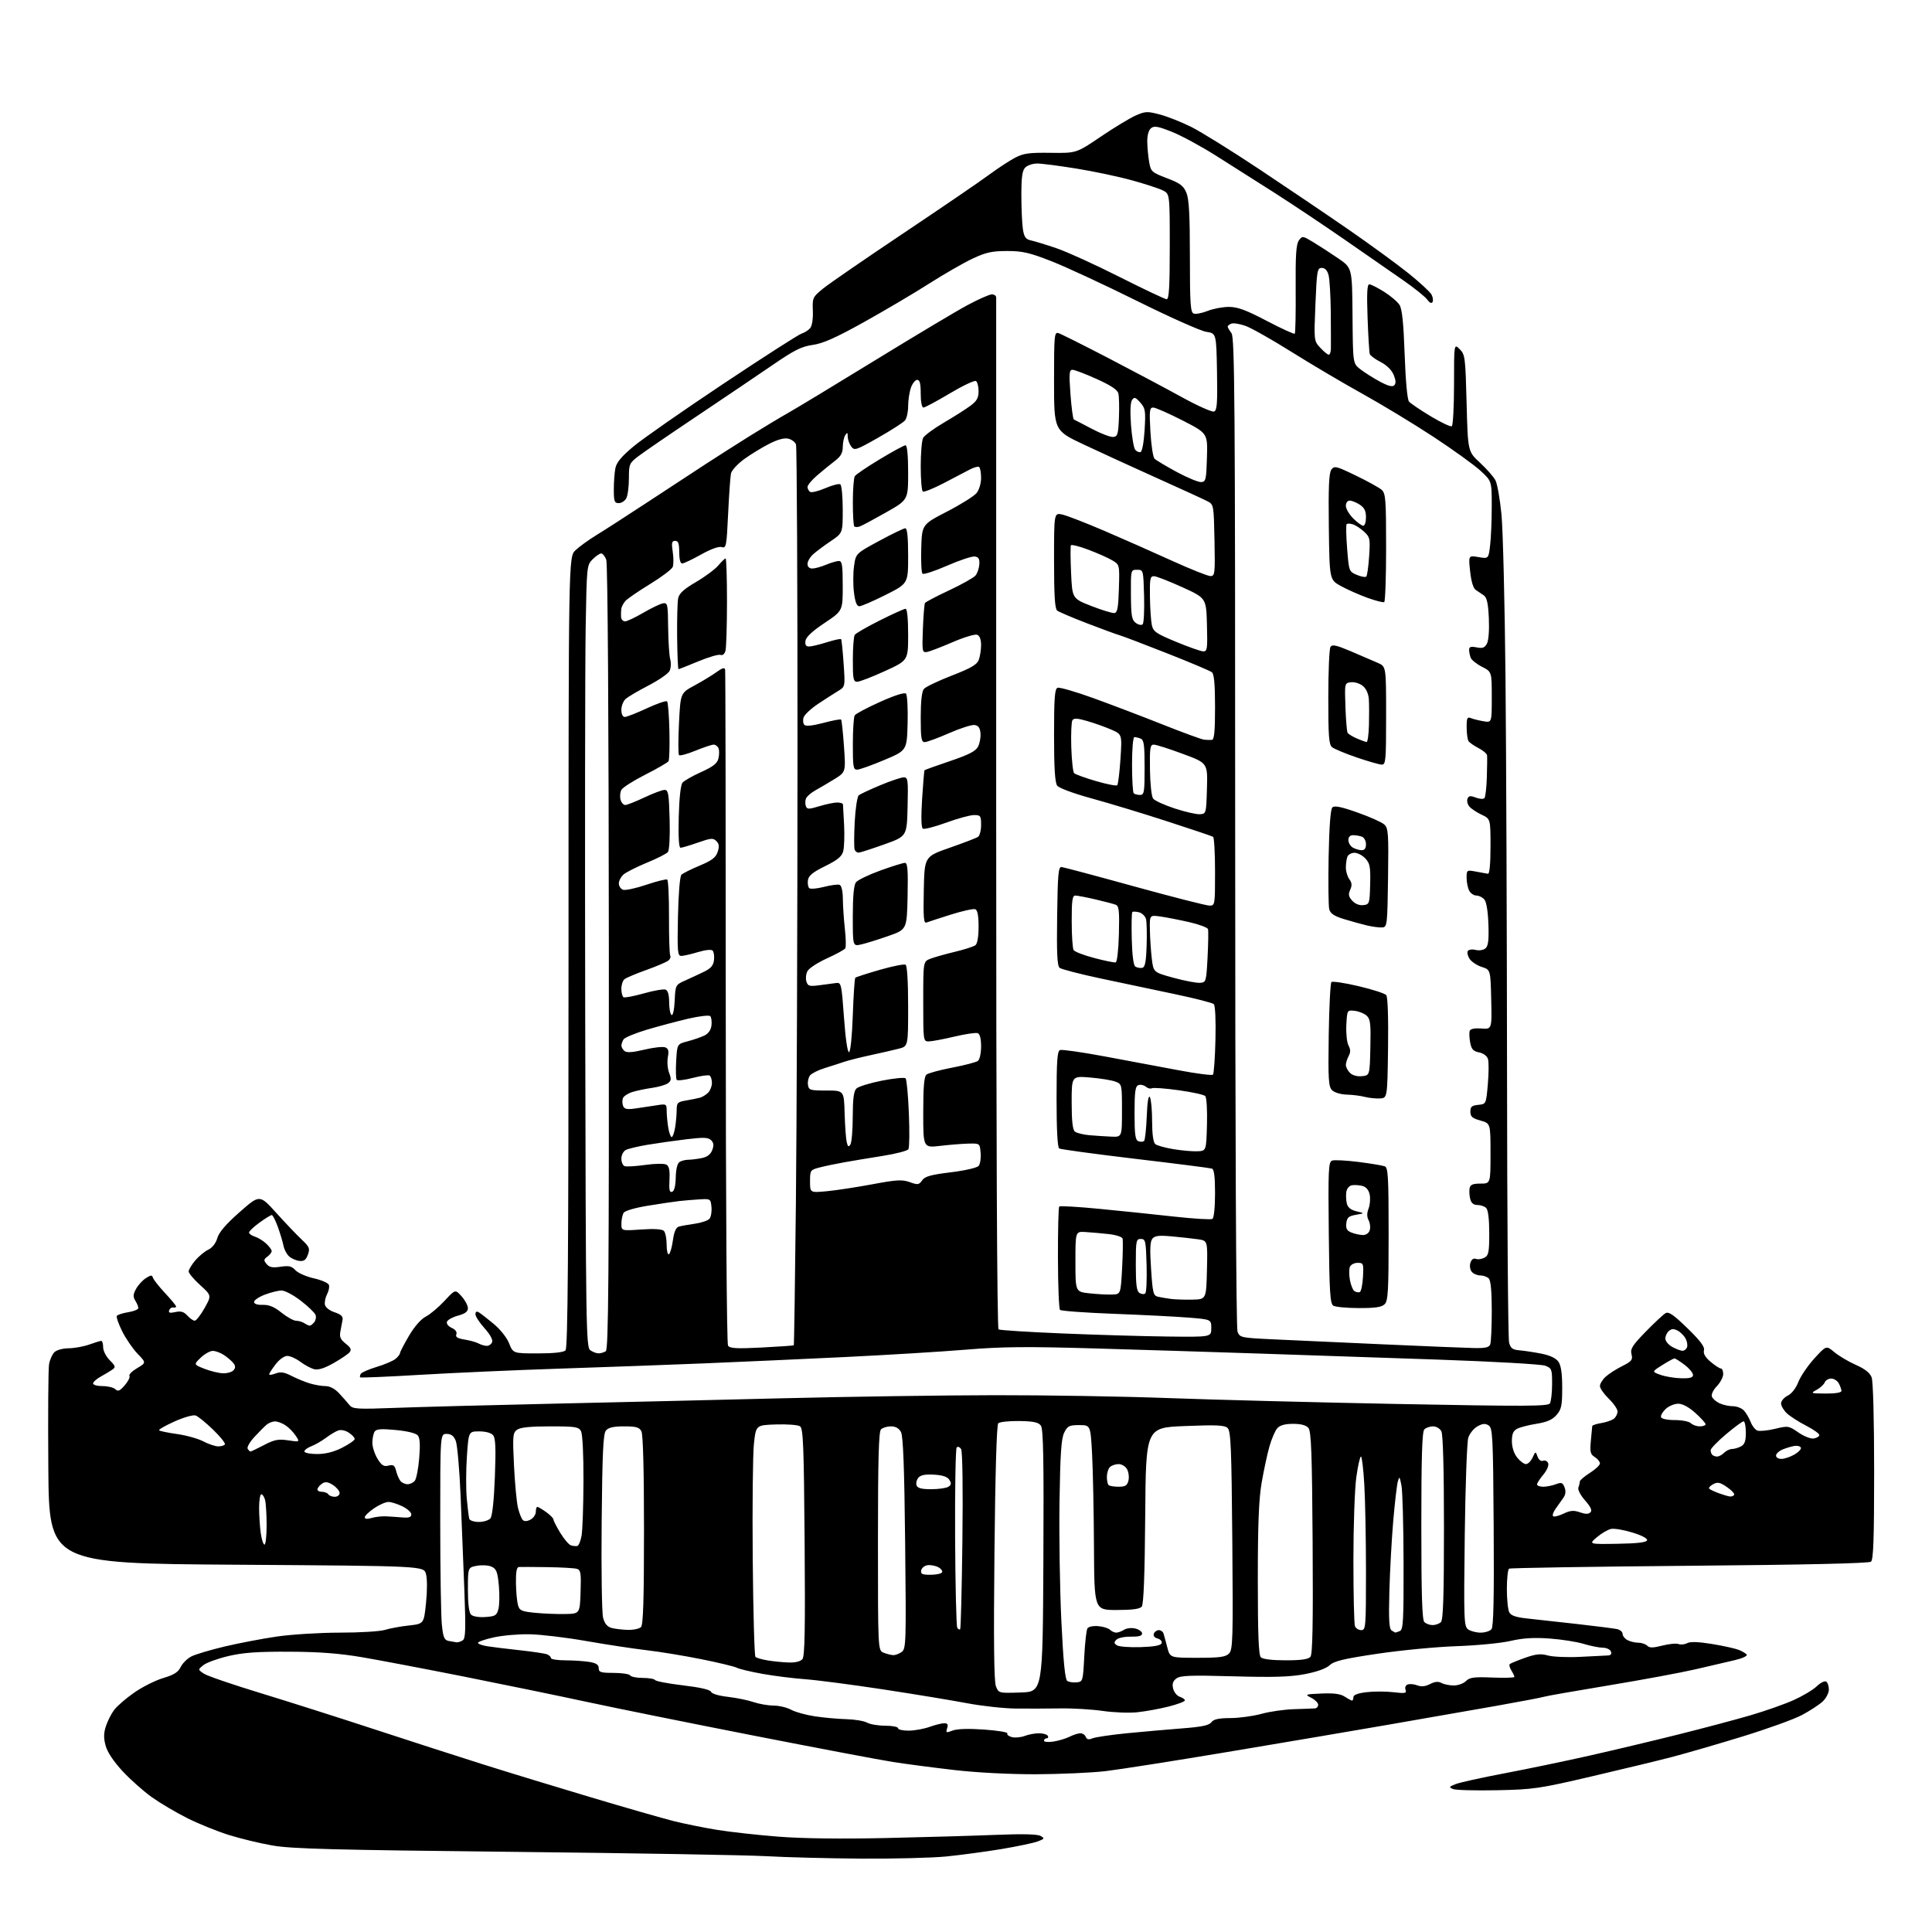<?xml version="1.0" encoding="UTF-8" standalone="no"?>
<svg 
  version="1.1" 
  xmlns="http://www.w3.org/2000/svg" 
  xmlns:xlink="http://www.w3.org/1999/xlink" 
  xmlns:svg="http://www.w3.org/2000/svg"
  xmlns:rdf="http://www.w3.org/1999/02/22-rdf-syntax-ns#"
  xmlns:cc="http://creativecommons.org/ns#"
  xmlns:dc="http://purl.org/dc/elements/1.1/"
  viewBox="0 0 768 768"
  width="768"
  height="768"
>
<style>svg {background-color: white; }</style>"
<path stroke="none" fill="black" fill-rule="evenodd" d="M342.14,738.83C329.14,738.73 312.20,738.30 304.50,737.86C296.80,737.42 251.58,736.65 204.00,736.14C132.27,735.37 115.93,734.94 108.33,733.62C103.28,732.74 95.41,730.83 90.83,729.39C86.25,727.94 78.90,724.96 74.50,722.77C70.10,720.57 63.77,716.83 60.43,714.46C57.09,712.09 51.82,707.41 48.71,704.06C45.11,700.16 42.67,696.49 41.98,693.91C41.16,690.90 41.20,688.94 42.10,686.18C42.77,684.16 44.22,681.27 45.33,679.78C46.43,678.28 50.00,675.18 53.26,672.90C56.52,670.61 61.74,667.99 64.85,667.06C69.12,665.80 70.82,664.73 71.81,662.69C72.52,661.21 74.43,659.31 76.03,658.48C77.64,657.65 83.58,655.87 89.23,654.53C94.88,653.19 104.28,651.39 110.13,650.54C115.97,649.70 127.23,649.00 135.13,649.00C143.04,649.00 151.09,648.51 153.01,647.91C154.93,647.31 159.20,646.52 162.50,646.16C168.50,645.50 168.50,645.50 169.36,637.13C169.86,632.28 169.85,627.45 169.32,625.63C168.43,622.50 168.43,622.50 93.96,622.00C19.50,621.50 19.50,621.50 19.21,583.50C19.05,562.60 19.18,544.05 19.50,542.28C19.82,540.51 20.77,538.37 21.61,537.53C22.48,536.66 24.95,535.98 27.32,535.96C29.62,535.93 33.30,535.26 35.50,534.47C37.70,533.68 39.84,533.02 40.25,533.02C40.66,533.01 41.00,534.15 41.00,535.55C41.00,536.96 42.17,539.26 43.63,540.72C45.92,543.01 46.05,543.48 44.70,544.42C43.85,545.01 41.77,546.27 40.07,547.20C38.38,548.14 37.00,549.38 37.00,549.95C37.00,550.53 38.71,551.00 40.80,551.00C42.89,551.00 45.17,551.56 45.87,552.25C46.89,553.25 47.62,552.94 49.58,550.68C50.93,549.13 51.77,547.44 51.46,546.93C51.14,546.42 52.51,545.04 54.51,543.86C58.14,541.72 58.14,541.72 54.67,538.11C52.77,536.13 50.02,532.12 48.57,529.21C47.12,526.30 46.16,523.55 46.44,523.09C46.72,522.64 48.77,521.97 50.98,521.62C53.19,521.27 55.00,520.53 55.00,519.97C55.00,519.42 54.46,518.11 53.80,517.05C52.84,515.52 52.89,514.57 54.04,512.43C54.83,510.94 56.58,509.01 57.91,508.14C59.99,506.78 60.42,506.76 60.83,507.98C61.09,508.76 63.26,511.50 65.65,514.06C68.04,516.62 70.00,519.00 70.00,519.35C70.00,519.71 69.49,519.89 68.87,519.75C68.26,519.61 67.53,520.11 67.26,520.86C66.88,521.88 67.47,522.06 69.69,521.57C71.91,521.08 73.07,521.42 74.47,522.96C75.48,524.08 76.80,525.00 77.40,525.00C78.01,525.00 79.76,522.75 81.31,520.00C84.12,514.99 84.12,514.99 79.56,510.84C77.05,508.56 75.00,506.12 75.00,505.42C75.00,504.72 76.16,502.78 77.57,501.10C78.99,499.42 81.33,497.47 82.79,496.77C84.41,495.99 85.80,494.21 86.39,492.15C87.05,489.85 89.82,486.62 95.28,481.81C103.22,474.82 103.22,474.82 109.84,482.16C113.49,486.20 118.03,490.96 119.93,492.75C123.01,495.64 123.28,496.30 122.39,498.75C121.63,500.85 120.83,501.44 119.00,501.23C117.68,501.08 115.84,500.26 114.91,499.42C113.97,498.57 112.97,496.67 112.69,495.19C112.40,493.71 111.40,490.36 110.46,487.75C109.53,485.14 108.43,483.00 108.03,483.00C107.63,483.00 105.43,484.35 103.15,486.01C100.87,487.66 99.00,489.43 99.00,489.94C99.00,490.45 100.01,491.17 101.25,491.55C102.49,491.92 104.51,493.16 105.75,494.29C106.99,495.42 108.00,496.78 108.00,497.31C108.00,497.85 107.23,498.84 106.29,499.53C104.80,500.62 104.76,501.01 105.98,502.48C107.07,503.78 108.32,504.03 111.51,503.55C114.85,503.05 115.97,503.31 117.43,504.92C118.42,506.01 121.70,507.46 124.71,508.14C127.73,508.81 130.44,509.99 130.73,510.75C131.03,511.51 130.71,513.17 130.03,514.44C129.36,515.70 128.97,517.58 129.16,518.62C129.38,519.72 130.97,520.98 133.01,521.65C135.56,522.50 136.41,523.31 136.18,524.65C136.00,525.67 135.61,527.74 135.31,529.27C134.89,531.44 135.34,532.48 137.42,534.12C139.47,535.73 139.82,536.51 138.96,537.55C138.34,538.29 135.45,540.25 132.54,541.89C128.93,543.93 126.49,544.69 124.87,544.27C123.57,543.94 121.11,542.62 119.41,541.34C117.70,540.05 115.36,539.00 114.21,539.00C112.99,539.00 111.02,540.42 109.55,542.34C108.15,544.18 107.00,545.97 107.00,546.32C107.00,546.67 108.15,546.51 109.56,545.98C111.52,545.23 112.98,545.45 115.81,546.90C117.84,547.95 121.11,549.30 123.07,549.90C125.04,550.51 127.88,551.00 129.40,551.00C131.15,551.00 133.12,552.05 134.83,553.89C136.30,555.48 138.14,557.57 138.92,558.53C140.22,560.13 141.88,560.23 157.42,559.64C166.82,559.29 194.52,558.55 219.00,558.01C243.48,557.47 284.88,556.49 311.00,555.84C337.12,555.19 375.15,554.64 395.50,554.61C415.85,554.58 446.90,555.10 464.50,555.76C482.10,556.42 523.21,557.48 555.86,558.11C606.05,559.07 615.36,559.04 616.10,557.88C616.58,557.12 616.98,553.68 616.98,550.23C617.00,544.30 616.85,543.89 614.25,542.89C612.73,542.31 593.59,541.22 571.50,540.46C549.50,539.70 517.33,538.61 500.00,538.04C482.68,537.46 453.43,536.55 435.00,536.02C407.83,535.23 398.19,535.33 384.00,536.51C374.38,537.31 352.77,538.62 336.00,539.44C319.23,540.25 294.02,541.38 280.00,541.96C265.98,542.53 240.10,543.48 222.50,544.05C204.90,544.63 179.94,545.74 167.04,546.51C154.13,547.28 143.40,547.73 143.19,547.52C142.97,547.31 143.09,546.67 143.43,546.11C143.78,545.54 146.64,544.30 149.78,543.35C152.93,542.40 156.29,540.96 157.25,540.16C158.21,539.35 159.00,538.33 159.00,537.90C159.00,537.46 160.60,534.38 162.55,531.05C164.72,527.34 167.32,524.37 169.26,523.37C170.99,522.47 174.34,519.66 176.70,517.12C180.98,512.50 180.98,512.50 183.49,515.31C184.87,516.85 186.00,518.97 186.00,520.02C186.00,521.39 184.90,522.22 182.10,522.97C179.96,523.55 177.97,524.64 177.68,525.39C177.38,526.18 178.16,527.21 179.56,527.85C181.06,528.53 181.75,529.49 181.40,530.41C180.98,531.49 181.84,532.04 184.67,532.49C186.77,532.83 189.28,533.53 190.24,534.05C191.19,534.57 192.67,535.00 193.52,535.00C194.37,535.00 195.32,534.32 195.64,533.49C195.99,532.59 194.77,530.38 192.61,527.99C190.62,525.79 189.00,523.29 189.00,522.44C189.00,521.47 189.47,521.16 190.25,521.61C190.94,522.01 193.59,524.06 196.14,526.17C198.83,528.39 201.46,531.69 202.38,534.00C203.98,538.00 203.98,538.00 213.79,538.00C220.09,538.00 224.03,537.57 224.80,536.80C225.72,535.88 226.00,499.35 226.00,378.49C226.00,221.37 226.00,221.37 228.75,218.75C230.26,217.31 233.97,214.62 237.00,212.77C240.03,210.92 249.25,204.98 257.50,199.56C265.75,194.14 276.10,187.36 280.50,184.49C284.90,181.63 292.77,176.61 298.00,173.34C303.23,170.08 310.20,165.88 313.50,164.02C316.80,162.16 332.32,152.76 348.00,143.14C363.68,133.52 380.10,123.70 384.50,121.34C388.90,118.97 393.29,117.03 394.25,117.02C395.21,117.01 396.00,117.56 396.00,118.25C396.01,118.94 396.01,211.38 396.00,323.69C395.99,451.21 396.35,528.10 396.94,528.46C397.46,528.78 408.82,529.51 422.19,530.06C435.56,530.62 454.38,531.18 464.00,531.29C481.50,531.50 481.50,531.50 481.50,528.00C481.50,524.50 481.50,524.50 472.50,523.77C467.55,523.37 454.20,522.69 442.82,522.26C431.45,521.83 421.80,521.13 421.37,520.70C420.94,520.28 420.57,510.98 420.55,500.05C420.52,489.12 420.75,479.92 421.06,479.61C421.37,479.30 428.57,479.71 437.06,480.54C445.55,481.36 458.89,482.74 466.70,483.61C474.51,484.47 481.37,484.89 481.95,484.53C482.56,484.15 483.00,479.95 483.00,474.41C483.00,467.72 482.63,464.82 481.75,464.53C481.06,464.30 467.36,462.55 451.30,460.65C435.24,458.74 421.62,456.89 421.05,456.53C420.38,456.11 420.00,449.06 420.00,436.91C420.00,421.77 420.28,417.83 421.37,417.41C422.12,417.12 430.11,418.26 439.12,419.94C448.13,421.62 461.35,424.10 468.50,425.44C475.65,426.79 481.80,427.58 482.17,427.19C482.54,426.81 482.99,420.56 483.16,413.29C483.35,405.41 483.08,399.71 482.49,399.15C481.95,398.64 474.98,396.85 467.00,395.18C459.02,393.51 445.75,390.71 437.50,388.95C429.25,387.19 421.93,385.29 421.23,384.74C420.26,383.96 420.02,379.04 420.23,364.11C420.46,347.38 420.72,344.52 422.00,344.66C422.82,344.74 435.88,348.22 451.00,352.40C466.12,356.57 479.51,359.98 480.75,359.99C482.97,360.00 483.00,359.83 483.00,346.56C483.00,339.17 482.65,332.90 482.22,332.64C481.80,332.37 473.58,329.61 463.97,326.49C454.36,323.37 440.88,319.28 434.00,317.40C426.72,315.41 420.98,313.28 420.25,312.30C419.36,311.10 419.00,305.39 419.00,292.28C419.00,277.54 419.27,273.83 420.39,273.40C421.16,273.11 427.57,274.96 434.64,277.52C441.71,280.08 454.11,284.80 462.18,288.01C470.26,291.22 477.68,293.94 478.68,294.04C479.68,294.14 481.06,294.18 481.75,294.12C482.68,294.03 483.00,290.70 483.00,281.12C483.00,272.03 482.63,267.95 481.75,267.23C481.06,266.68 473.07,263.30 464.00,259.73C454.93,256.15 446.38,252.90 445.00,252.50C443.62,252.10 437.77,249.95 432.00,247.73C426.23,245.51 420.94,243.25 420.25,242.72C419.33,242.01 419.00,236.78 419.00,222.80C419.00,203.84 419.00,203.84 422.25,204.53C424.04,204.91 431.57,207.84 439.00,211.02C446.43,214.21 458.53,219.56 465.89,222.91C473.25,226.26 480.13,229.00 481.17,229.00C482.94,229.00 483.04,228.15 482.78,214.79C482.50,200.77 482.47,200.56 480.00,199.26C478.62,198.54 469.62,194.41 460.00,190.09C450.38,185.76 437.21,179.73 430.75,176.68C419.00,171.14 419.00,171.14 419.00,151.50C419.00,133.01 419.11,131.90 420.81,132.44C421.81,132.76 430.69,137.21 440.56,142.33C450.43,147.46 463.60,154.46 469.84,157.90C476.08,161.33 481.83,163.90 482.62,163.59C483.79,163.14 484.00,160.31 483.78,147.77C483.50,132.50 483.50,132.50 479.50,131.90C477.30,131.58 464.93,126.05 452.00,119.64C439.07,113.22 423.79,106.12 418.04,103.87C409.22,100.42 406.45,99.78 400.33,99.78C394.36,99.78 391.94,100.31 386.69,102.77C383.17,104.41 375.36,108.90 369.32,112.75C363.29,116.60 351.63,123.48 343.42,128.05C332.22,134.28 327.15,136.54 323.07,137.11C318.60,137.74 315.75,139.17 307.07,145.13C301.26,149.11 287.72,158.25 276.99,165.44C266.26,172.62 255.80,179.79 253.74,181.37C250.16,184.11 250.00,184.49 250.00,190.18C250.00,193.46 249.53,197.00 248.96,198.07C248.40,199.13 247.05,200.00 245.96,200.00C244.26,200.00 244.00,199.30 244.00,194.62C244.00,191.67 244.28,187.83 244.63,186.09C245.09,183.80 247.09,181.41 251.88,177.42C255.52,174.39 271.55,163.21 287.50,152.59C303.45,141.96 317.47,132.97 318.66,132.60C319.85,132.23 321.39,131.24 322.08,130.41C322.82,129.52 323.25,126.68 323.12,123.55C322.91,118.37 323.04,118.10 327.20,114.70C329.57,112.77 343.88,102.92 359.00,92.80C374.12,82.68 389.43,72.24 393.00,69.59C396.57,66.95 401.30,63.85 403.50,62.70C406.86,60.94 409.12,60.63 417.69,60.75C427.88,60.89 427.88,60.89 437.53,54.35C442.84,50.75 449.08,46.97 451.40,45.94C455.27,44.23 456.06,44.20 461.06,45.51C464.05,46.30 469.65,48.52 473.50,50.43C477.35,52.35 489.50,59.90 500.50,67.21C511.50,74.53 527.48,85.32 536.00,91.21C544.52,97.10 555.21,104.89 559.75,108.53C564.29,112.17 568.48,116.02 569.05,117.09C569.62,118.17 569.80,119.52 569.44,120.09C569.04,120.74 568.24,120.36 567.37,119.12C566.60,118.01 562.26,114.52 557.73,111.37C553.20,108.22 542.75,100.96 534.50,95.25C526.25,89.54 513.74,81.18 506.69,76.68C499.65,72.18 489.07,65.47 483.19,61.77C477.31,58.07 469.48,53.84 465.78,52.38C460.25,50.18 458.79,49.93 457.53,50.98C456.59,51.76 456.02,53.83 456.06,56.37C456.09,58.64 456.43,62.28 456.82,64.45C457.48,68.21 457.83,68.53 463.86,70.83C469.12,72.84 470.45,73.83 471.60,76.60C472.66,79.11 473.00,85.38 473.00,102.00C473.00,120.70 473.23,124.15 474.50,124.64C475.33,124.96 477.81,124.49 480.02,123.61C482.23,122.72 486.05,122.00 488.50,122.00C491.98,122.00 495.31,123.23 503.58,127.57C509.42,130.63 514.42,132.91 514.69,132.65C514.96,132.38 515.12,124.36 515.05,114.82C514.95,101.37 515.24,97.06 516.33,95.57C517.69,93.70 517.84,93.72 522.11,96.31C524.53,97.77 528.98,100.66 532.00,102.73C537.50,106.50 537.50,106.50 537.65,125.47C537.80,144.43 537.80,144.43 540.61,146.67C542.16,147.90 545.62,150.11 548.30,151.57C551.72,153.43 553.49,153.91 554.23,153.17C554.97,152.43 554.90,151.18 554.00,149.00C553.21,147.09 551.22,145.13 548.81,143.90C546.66,142.81 544.72,141.37 544.50,140.70C544.29,140.04 543.89,133.54 543.63,126.25C543.28,116.50 543.46,113.01 544.33,113.02C544.97,113.03 547.62,114.37 550.21,116.00C552.81,117.63 555.56,119.98 556.34,121.23C557.36,122.85 557.94,128.50 558.37,140.88C558.74,151.31 559.43,158.81 560.09,159.61C560.71,160.35 564.59,162.99 568.72,165.47C572.84,167.95 576.62,169.73 577.11,169.43C577.60,169.13 578.00,161.61 578.00,152.72C578.00,136.56 578.00,136.56 580.25,138.80C582.39,140.94 582.52,142.01 583.00,160.28C583.50,179.50 583.50,179.50 588.33,183.95C590.98,186.40 593.75,189.54 594.47,190.95C595.20,192.35 596.27,198.45 596.86,204.50C597.45,210.55 598.17,239.80 598.46,269.50C598.75,299.20 599.02,370.16 599.07,427.20C599.11,484.23 599.48,532.15 599.89,533.70C600.50,535.99 601.25,536.55 604.07,536.78C605.95,536.94 609.86,537.53 612.74,538.10C616.16,538.78 618.51,539.89 619.49,541.29C620.54,542.79 621.00,545.96 621.00,551.67C621.00,558.76 620.69,560.24 618.75,562.47C617.11,564.36 614.97,565.30 610.80,565.97C607.66,566.47 604.17,567.37 603.05,567.98C601.53,568.79 601.00,570.06 601.00,572.90C601.00,575.26 601.80,577.74 603.07,579.37C604.21,580.81 605.80,582.00 606.59,582.00C607.39,582.00 608.57,580.84 609.22,579.42C610.39,576.86 610.40,576.85 611.20,579.02C611.69,580.34 612.57,580.99 613.42,580.67C614.20,580.37 615.10,580.82 615.42,581.66C615.76,582.53 614.93,584.48 613.51,586.17C612.13,587.81 611.00,589.57 611.00,590.08C611.00,590.58 612.10,591.00 613.43,591.00C614.77,591.00 617.04,590.55 618.47,590.01C620.71,589.16 621.19,589.33 621.94,591.26C622.53,592.79 622.36,594.14 621.40,595.50C620.62,596.60 619.25,598.53 618.36,599.78C617.46,601.04 617.02,602.35 617.38,602.71C617.73,603.07 619.57,602.62 621.47,601.72C624.22,600.41 625.54,600.29 628.03,601.16C630.25,601.94 631.46,601.94 632.22,601.18C632.99,600.41 632.37,599.05 630.08,596.44C628.25,594.35 627.11,592.15 627.43,591.31C627.75,590.50 628.00,589.43 628.00,588.93C628.00,588.43 629.80,586.89 632.00,585.50C634.20,584.11 636.00,582.41 636.00,581.73C636.00,581.04 635.08,579.91 633.95,579.20C632.20,578.11 631.97,577.18 632.39,572.71C632.65,569.85 632.90,567.22 632.94,566.88C632.97,566.54 634.62,566.00 636.59,565.68C638.56,565.36 640.81,564.57 641.59,563.93C642.37,563.28 643.00,562.00 643.00,561.07C643.00,560.15 641.43,557.87 639.50,556.00C637.58,554.13 636.00,551.87 636.00,550.98C636.00,550.08 637.01,548.42 638.25,547.29C639.49,546.15 642.45,544.24 644.84,543.05C648.66,541.13 649.11,540.56 648.55,538.34C648.01,536.20 648.89,534.81 654.21,529.36C657.67,525.81 661.22,522.50 662.10,522.00C663.33,521.30 665.30,522.66 670.77,527.98C675.94,533.01 677.71,535.38 677.35,536.78C677.01,538.08 677.86,539.54 680.00,541.35C681.73,542.81 683.57,544.00 684.08,544.00C684.58,544.00 685.00,544.99 685.00,546.20C685.00,547.40 683.86,549.58 682.47,551.03C681.00,552.57 680.18,554.32 680.52,555.20C680.85,556.04 682.23,557.24 683.60,557.86C684.97,558.49 687.35,559.00 688.89,559.00C690.43,559.00 692.40,559.79 693.28,560.75C694.15,561.72 695.34,563.75 695.92,565.28C696.50,566.80 697.69,568.33 698.57,568.67C699.45,569.00 702.59,568.70 705.56,567.99C710.79,566.73 711.06,566.77 714.89,569.43C717.06,570.93 719.79,572.01 720.96,571.83C722.13,571.65 723.14,571.05 723.21,570.50C723.29,569.95 720.93,568.26 717.98,566.74C715.03,565.23 711.58,563.01 710.31,561.82C709.04,560.63 708.00,558.85 708.00,557.88C708.00,556.91 709.19,555.52 710.63,554.80C712.22,554.02 713.92,551.84 714.88,549.35C715.77,547.07 718.63,542.86 721.24,540.00C725.98,534.81 725.98,534.81 729.18,537.50C730.95,538.98 734.78,541.25 737.70,542.55C741.33,544.15 743.32,545.72 744.00,547.51C744.60,549.07 745.00,564.26 745.00,584.94C745.00,611.58 744.71,620.00 743.75,620.79C742.93,621.46 717.94,622.03 671.63,622.42C632.66,622.76 600.37,623.27 599.88,623.57C599.40,623.87 599.00,627.50 599.00,631.62C599.00,635.75 599.43,639.94 599.96,640.93C600.67,642.24 602.64,642.91 607.21,643.39C610.67,643.75 619.58,644.73 627.00,645.58C634.42,646.42 641.51,647.32 642.75,647.58C643.99,647.83 645.00,648.69 645.00,649.48C645.00,650.28 645.87,651.40 646.93,651.96C648.00,652.53 649.93,653.00 651.23,653.00C652.54,653.00 654.14,653.54 654.79,654.19C655.71,655.11 657.07,655.10 660.80,654.15C663.45,653.47 666.34,653.19 667.23,653.53C668.12,653.88 669.67,653.71 670.67,653.18C671.90,652.52 675.14,652.63 680.50,653.50C684.90,654.22 689.69,655.27 691.15,655.84C692.61,656.41 694.06,657.28 694.36,657.78C694.67,658.27 692.57,659.23 689.71,659.91C686.84,660.59 679.77,662.24 674.00,663.57C668.23,664.91 652.64,667.79 639.36,669.99C626.09,672.18 614.61,674.20 613.86,674.47C613.11,674.74 604.62,676.36 595.00,678.07C585.38,679.78 566.02,683.16 552.00,685.58C537.98,688.01 509.18,692.89 488.00,696.43C466.82,699.97 445.00,703.40 439.50,704.05C434.00,704.69 421.62,705.25 412.00,705.29C401.52,705.32 388.48,704.66 379.50,703.63C371.25,702.68 360.23,701.24 355.00,700.42C349.77,699.60 324.80,694.87 299.50,689.91C274.20,684.95 244.28,678.91 233.00,676.47C221.72,674.04 199.91,669.55 184.53,666.49C169.14,663.43 150.92,659.97 144.03,658.79C134.92,657.24 126.99,656.63 115.00,656.58C102.37,656.52 96.69,656.92 90.79,658.31C86.54,659.31 82.07,660.93 80.85,661.92C78.63,663.71 78.63,663.71 81.10,665.33C82.45,666.22 92.55,669.68 103.53,673.02C114.51,676.37 134.97,682.87 149.00,687.48C163.03,692.08 182.38,698.33 192.00,701.36C201.62,704.40 220.86,710.27 234.75,714.42C248.63,718.56 263.48,722.83 267.75,723.90C272.01,724.97 279.77,726.54 285.00,727.39C290.23,728.24 301.21,729.46 309.42,730.10C319.02,730.85 334.35,731.04 352.42,730.64C367.86,730.30 387.52,729.73 396.11,729.38C406.40,728.96 412.36,729.10 413.61,729.80C415.35,730.78 415.27,730.95 412.53,731.99C410.90,732.61 404.37,733.98 398.03,735.04C391.69,736.09 381.84,737.41 376.14,737.98C370.45,738.54 355.15,738.92 342.14,738.83zM595.00,711.65C586.48,711.82 578.64,711.61 577.60,711.17C575.89,710.45 576.00,710.25 578.60,709.22C580.19,708.58 588.92,706.65 598.00,704.93C607.08,703.21 622.20,700.06 631.62,697.94C641.03,695.82 657.01,692.02 667.12,689.49C677.23,686.96 690.23,683.51 696.00,681.81C701.77,680.12 709.42,677.42 713.00,675.82C716.57,674.21 720.70,671.75 722.17,670.34C723.63,668.93 725.32,668.08 725.92,668.45C726.51,668.82 727.00,670.24 727.00,671.61C727.00,672.98 725.88,675.13 724.51,676.40C723.14,677.67 719.43,680.09 716.26,681.77C713.09,683.45 702.40,687.31 692.50,690.34C682.60,693.37 670.18,696.98 664.90,698.36C659.63,699.74 645.23,703.22 632.90,706.10C611.81,711.03 609.60,711.35 595.00,711.65zM418.75,692.30C420.81,691.98 423.72,691.11 425.20,690.36C426.69,689.61 428.61,689.00 429.48,689.00C430.35,689.00 431.31,689.65 431.62,690.44C432.02,691.49 432.76,691.64 434.33,691.00C435.53,690.52 441.68,689.61 448.00,688.99C454.32,688.37 464.19,687.50 469.92,687.06C477.73,686.46 480.63,685.86 481.53,684.63C482.41,683.43 484.38,682.99 489.11,682.96C492.62,682.94 498.20,682.18 501.50,681.27C504.80,680.36 510.65,679.52 514.50,679.42C518.35,679.31 522.06,679.17 522.75,679.11C523.44,679.05 524.00,678.40 524.00,677.66C524.00,676.92 522.76,675.69 521.25,674.91C518.60,673.55 518.75,673.49 525.35,673.20C530.26,672.99 532.87,673.34 534.57,674.45C535.87,675.30 537.17,676.00 537.46,676.00C537.76,676.00 538.00,675.39 538.00,674.64C538.00,673.74 539.79,673.07 543.24,672.66C546.12,672.32 550.92,672.33 553.90,672.68C558.59,673.23 559.25,673.10 558.73,671.74C558.38,670.83 558.74,669.93 559.57,669.61C560.37,669.31 562.08,669.46 563.38,669.95C565.00,670.57 566.59,670.41 568.46,669.44C570.38,668.44 571.72,668.32 573.02,669.01C574.04,669.56 576.25,670.00 577.93,670.00C579.62,670.00 581.79,669.21 582.76,668.24C584.23,666.77 585.94,666.55 593.26,666.85C598.07,667.04 602.00,666.93 602.00,666.59C602.00,666.25 601.45,665.10 600.79,664.03C600.12,662.96 599.83,661.83 600.15,661.52C600.46,661.20 603.19,660.08 606.22,659.01C610.61,657.47 612.45,657.28 615.35,658.09C617.35,658.64 623.15,658.88 628.25,658.62C633.34,658.36 638.27,658.11 639.22,658.07C640.32,658.03 640.73,657.46 640.36,656.50C640.05,655.67 638.60,655.00 637.14,654.99C635.69,654.98 632.25,654.30 629.50,653.46C626.75,652.63 620.62,651.67 615.88,651.33C609.68,650.89 605.34,651.16 600.38,652.31C596.60,653.18 586.98,654.11 579.00,654.38C571.02,654.65 556.91,656.00 547.63,657.38C534.16,659.38 530.31,660.30 528.55,661.96C527.16,663.26 523.49,664.58 518.72,665.49C512.85,666.61 506.35,666.81 490.30,666.36C473.00,665.88 469.18,666.03 467.60,667.24C466.22,668.30 465.88,669.38 466.35,671.28C466.71,672.70 467.90,674.15 469.00,674.50C470.10,674.85 471.00,675.50 471.00,675.95C471.00,676.39 468.06,677.49 464.47,678.40C460.88,679.30 455.31,680.31 452.08,680.65C448.86,680.99 442.68,680.75 438.36,680.12C434.04,679.50 426.45,679.04 421.50,679.12C416.55,679.20 408.60,679.22 403.84,679.18C399.07,679.13 390.30,678.17 384.34,677.04C378.38,675.91 363.38,673.44 351.00,671.55C338.62,669.67 324.68,667.85 320.00,667.51C315.32,667.17 307.70,666.21 303.06,665.38C298.41,664.54 293.85,663.46 292.93,662.96C292.00,662.47 285.68,660.94 278.87,659.57C272.07,658.20 262.23,656.58 257.00,655.98C251.78,655.37 240.97,653.73 233.00,652.33C225.03,650.93 214.90,649.72 210.50,649.64C206.10,649.56 199.69,650.12 196.25,650.89C192.81,651.65 190.00,652.62 190.00,653.05C190.00,653.48 191.69,654.09 193.75,654.42C195.81,654.74 201.63,655.46 206.67,656.00C211.71,656.55 216.55,657.27 217.42,657.61C218.29,657.94 219.00,658.62 219.00,659.11C219.00,659.60 221.59,660.00 224.75,660.01C227.91,660.02 232.19,660.30 234.25,660.64C237.02,661.10 238.00,661.75 238.00,663.13C238.00,664.75 238.81,665.00 243.94,665.00C247.21,665.00 250.16,665.45 250.50,666.00C250.84,666.55 253.09,667.00 255.50,667.00C257.91,667.00 260.12,667.38 260.41,667.85C260.70,668.32 265.71,669.27 271.54,669.96C278.35,670.77 282.32,671.68 282.65,672.52C282.94,673.28 285.73,674.11 289.32,674.52C292.72,674.91 297.30,675.84 299.50,676.60C301.70,677.35 305.30,677.98 307.50,677.99C309.70,678.00 312.85,678.75 314.50,679.66C316.15,680.57 320.43,681.75 324.00,682.28C327.57,682.81 333.20,683.32 336.50,683.40C339.80,683.49 343.48,684.11 344.68,684.78C345.89,685.45 349.15,686.00 351.93,686.00C354.72,686.00 357.00,686.45 357.00,687.00C357.00,687.55 358.91,687.98 361.25,687.96C363.59,687.93 367.30,687.26 369.50,686.47C371.70,685.68 374.32,685.02 375.32,685.02C376.68,685.00 376.98,685.50 376.50,687.00C375.92,688.83 376.10,688.91 378.68,687.92C380.49,687.23 385.00,687.09 391.24,687.53C396.60,687.91 400.75,688.60 400.45,689.08C400.16,689.55 400.97,690.20 402.25,690.53C403.53,690.85 405.83,690.64 407.35,690.06C408.88,689.47 411.42,689.00 413.01,689.00C414.59,689.00 416.16,689.45 416.50,690.00C416.84,690.55 416.64,691.00 416.06,691.00C415.48,691.00 415.00,691.42 415.00,691.94C415.00,692.46 416.67,692.62 418.75,692.30zM405.74,672.79C414.50,672.50 414.50,672.50 414.76,620.45C414.96,579.86 414.74,568.03 413.76,566.70C412.79,565.38 410.84,564.97 405.16,564.88C401.12,564.83 397.37,565.23 396.82,565.78C396.19,566.41 395.63,585.56 395.31,617.14C394.95,652.28 395.13,668.34 395.89,670.29C396.98,673.08 396.98,673.08 405.74,672.79zM428.00,668.76C430.44,668.51 430.51,668.28 431.01,658.50C431.29,653.00 431.86,647.96 432.28,647.30C432.72,646.63 434.60,646.24 436.60,646.42C438.54,646.59 440.65,647.25 441.27,647.87C441.89,648.49 442.99,649.00 443.71,649.00C444.44,649.00 445.85,648.48 446.86,647.85C447.88,647.22 449.88,647.00 451.35,647.37C452.81,647.74 454.00,648.64 454.00,649.36C454.00,650.28 452.63,650.66 449.55,650.60C447.10,650.54 444.52,651.08 443.81,651.79C442.75,652.85 442.79,653.26 444.01,654.05C444.83,654.58 449.06,654.90 453.42,654.76C458.90,654.58 461.47,654.09 461.77,653.18C462.01,652.46 461.29,651.63 460.17,651.34C458.94,651.01 458.35,650.25 458.68,649.40C458.97,648.63 459.85,648.00 460.64,648.00C461.42,648.00 462.25,648.56 462.48,649.25C462.71,649.94 463.39,652.41 463.99,654.75C465.08,659.00 465.08,659.00 475.97,659.00C484.83,659.00 487.17,658.69 488.54,657.32C490.07,655.79 490.19,651.86 489.86,612.35C489.55,575.53 489.27,568.85 488.00,567.66C486.78,566.52 483.59,566.37 471.00,566.88C455.50,567.50 455.50,567.50 455.24,602.41C455.06,626.15 454.62,637.75 453.86,638.66C453.09,639.60 450.07,640.00 443.88,640.00C435.00,640.00 435.00,640.00 434.87,614.75C434.80,600.86 434.46,584.33 434.12,578.00C433.50,566.50 433.50,566.50 429.01,566.50C425.03,566.50 424.36,566.83 423.04,569.50C421.87,571.84 421.46,577.87 421.17,597.02C420.97,610.50 421.30,631.85 421.91,644.46C422.69,660.56 423.39,667.63 424.26,668.21C424.94,668.65 426.62,668.90 428.00,668.76zM313.63,660.87C316.18,660.95 318.22,660.44 318.98,659.53C319.92,658.40 320.12,647.49 319.85,612.99C319.55,574.29 319.29,567.79 318.00,566.96C317.18,566.42 312.90,566.10 308.50,566.24C300.50,566.50 300.50,566.50 299.69,574.00C299.25,578.12 299.04,598.69 299.22,619.70C299.41,640.70 299.89,658.23 300.30,658.63C300.70,659.04 302.94,659.68 305.27,660.06C307.60,660.44 311.36,660.81 313.63,660.87zM511.08,660.00C517.30,660.00 520.08,659.60 520.92,658.60C521.77,657.57 522.00,645.55 521.79,613.25C521.56,577.80 521.23,568.99 520.13,567.65C519.21,566.54 517.20,566.00 514.03,566.00C510.80,566.00 508.82,566.55 507.74,567.75C506.88,568.71 505.48,571.98 504.62,575.00C503.76,578.02 502.37,584.50 501.53,589.38C500.39,595.98 500.00,605.88 500.00,627.93C500.00,649.67 500.32,657.92 501.20,658.80C501.95,659.55 505.66,660.00 511.08,660.00zM355.06,657.94C355.92,657.97 357.44,657.40 358.44,656.67C360.17,655.40 360.24,653.11 359.81,613.42C359.49,583.17 359.02,570.87 358.15,569.25C357.34,567.75 356.01,567.00 354.16,567.00C352.64,567.00 350.86,567.54 350.20,568.20C349.30,569.10 349.00,580.36 349.00,612.73C349.00,656.06 349.00,656.06 351.25,656.97C352.49,657.47 354.20,657.90 355.06,657.94zM181.50,652.85C182.05,652.91 183.13,652.57 183.91,652.08C185.07,651.34 185.19,648.01 184.60,632.34C184.21,621.98 183.53,604.95 183.09,594.50C182.65,584.05 181.78,574.26 181.17,572.75C180.36,570.77 179.34,570.00 177.52,570.00C175.00,570.00 175.00,570.00 175.00,604.85C175.00,624.02 175.29,642.45 175.64,645.80C176.17,650.95 176.60,651.96 178.39,652.31C179.55,652.54 180.95,652.78 181.50,652.85zM554.67,648.98C554.76,648.99 555.55,648.73 556.42,648.39C557.81,647.86 557.99,644.55 557.94,621.14C557.91,606.49 557.53,592.70 557.10,590.50C556.39,586.86 556.26,586.72 555.64,589.00C555.27,590.38 554.46,597.35 553.84,604.50C553.22,611.65 552.53,624.21 552.30,632.41C551.99,643.92 552.19,647.51 553.20,648.14C553.91,648.60 554.58,648.98 554.67,648.98zM588.57,649.00C590.32,649.00 592.27,648.39 592.89,647.63C593.70,646.65 593.95,635.15 593.76,606.99C593.52,570.77 593.36,567.63 591.74,566.61C590.41,565.77 589.34,565.86 587.31,567.00C585.84,567.83 584.20,569.85 583.67,571.50C583.14,573.15 582.50,590.68 582.26,610.45C581.85,644.05 581.94,646.48 583.60,647.70C584.58,648.41 586.82,649.00 588.57,649.00zM249.55,647.90C251.78,647.96 254.14,647.46 254.80,646.80C255.69,645.91 256.00,635.96 256.00,608.23C256.00,584.39 255.63,570.17 254.96,568.93C254.12,567.36 252.84,567.00 248.09,567.00C243.88,567.00 241.86,567.46 240.87,568.65C239.78,569.97 239.43,577.43 239.17,604.96C238.99,624.02 239.24,641.15 239.73,643.03C240.34,645.39 241.36,646.65 243.06,647.12C244.40,647.49 247.32,647.85 249.55,647.90zM381.68,647.65C381.94,647.39 382.34,631.50 382.57,612.34C382.82,591.53 382.61,576.91 382.05,576.03C381.53,575.22 380.75,574.92 380.30,575.36C379.86,575.81 379.58,591.87 379.67,611.05C379.76,630.24 380.15,646.43 380.52,647.03C380.89,647.64 381.42,647.92 381.68,647.65zM541.11,648.00C542.91,648.00 543.00,646.90 543.00,624.75C542.99,611.96 542.70,596.44 542.34,590.25C541.99,584.06 541.38,579.00 541.00,579.00C540.62,579.00 539.78,582.71 539.15,587.25C538.52,591.79 538.00,606.60 538.00,620.17C538.00,633.74 538.27,645.55 538.61,646.42C538.94,647.29 540.07,648.00 541.11,648.00zM569.50,646.00C570.65,646.00 572.14,645.46 572.80,644.80C573.69,643.91 574.00,634.19 574.00,607.23C574.00,584.08 573.62,570.17 572.96,568.93C572.40,567.87 570.91,567.00 569.66,567.00C568.42,567.00 566.86,567.54 566.20,568.20C565.31,569.09 565.00,578.98 565.00,606.50C565.00,634.02 565.31,643.91 566.20,644.80C566.86,645.46 568.35,646.00 569.50,646.00zM192.93,642.79C196.87,642.53 197.45,642.18 198.13,639.61C198.55,638.03 198.63,633.82 198.30,630.27C197.79,624.84 197.33,623.65 195.42,622.78C194.17,622.21 191.54,622.05 189.58,622.42C186.00,623.09 186.00,623.09 186.00,631.85C186.00,637.50 186.44,641.04 187.24,641.84C187.97,642.57 190.34,642.97 192.93,642.79zM224.50,641.60C230.50,641.50 230.50,641.50 230.79,632.83C231.04,625.22 230.86,624.09 229.29,623.63C228.30,623.34 223.00,623.04 217.50,622.96C212.00,622.88 206.94,622.86 206.25,622.91C205.38,622.97 205.03,624.91 205.10,629.25C205.15,632.69 205.51,636.62 205.89,638.00C206.50,640.21 207.27,640.57 212.54,641.10C215.82,641.43 221.20,641.66 224.50,641.60zM369.87,626.00C372.08,626.00 374.15,625.57 374.47,625.05C374.79,624.53 374.12,623.60 372.98,622.99C371.83,622.38 369.91,622.02 368.71,622.19C367.51,622.36 366.37,623.29 366.19,624.25C365.91,625.68 366.58,626.00 369.87,626.00zM229.50,614.55C230.04,614.43 230.81,612.57 231.19,610.42C231.57,608.26 231.91,598.48 231.94,588.68C231.98,578.20 231.57,570.07 230.96,568.93C230.04,567.20 228.78,567.00 218.66,567.00C210.76,567.00 206.83,567.41 205.53,568.35C203.84,569.59 203.74,570.78 204.32,582.60C204.67,589.70 205.39,597.24 205.90,599.37C206.42,601.50 207.28,603.68 207.81,604.21C208.44,604.84 209.53,604.79 210.89,604.06C212.05,603.44 213.00,602.05 213.00,600.96C213.00,599.88 213.27,599.00 213.60,599.00C213.92,599.00 215.50,599.93 217.10,601.07C218.69,602.21 220.00,603.53 220.00,604.01C220.00,604.48 221.24,606.91 222.75,609.39C224.26,611.87 226.18,614.09 227.00,614.33C227.82,614.56 228.95,614.66 229.50,614.55zM105.14,614.00C105.61,614.00 105.99,610.51 105.99,606.25C105.98,601.99 105.70,597.49 105.37,596.25C105.04,595.01 104.37,594.00 103.88,594.00C103.40,594.00 103.00,596.41 103.00,599.36C103.00,602.31 103.29,606.81 103.64,609.36C103.99,611.91 104.66,614.00 105.14,614.00zM642.92,613.68C650.74,613.56 654.46,613.12 654.73,612.31C654.97,611.58 652.69,610.36 648.95,609.22C645.56,608.17 641.74,607.52 640.48,607.76C639.22,608.00 636.68,609.47 634.84,611.03C631.50,613.86 631.50,613.86 642.92,613.68zM190.35,605.00C192.22,605.00 194.29,604.35 194.95,603.56C195.70,602.66 196.36,596.46 196.72,587.09C197.16,575.70 196.99,571.70 196.03,570.53C195.25,569.60 193.11,569.00 190.52,569.00C186.29,569.00 186.29,569.00 185.60,578.90C185.23,584.34 185.20,591.88 185.54,595.65C185.88,599.42 186.34,603.06 186.55,603.75C186.76,604.44 188.47,605.00 190.35,605.00zM147.75,603.41C149.26,602.97 151.85,602.68 153.50,602.77C155.15,602.85 158.07,603.05 160.00,603.21C162.56,603.42 163.50,603.10 163.50,602.01C163.50,601.19 161.93,599.75 160.00,598.81C158.07,597.87 155.59,597.07 154.48,597.05C153.37,597.02 150.78,598.14 148.73,599.54C146.68,600.93 145.00,602.55 145.00,603.14C145.00,603.84 145.96,603.94 147.75,603.41zM133.06,595.00C134.13,595.00 135.00,594.34 135.00,593.52C135.00,592.71 133.83,591.28 132.40,590.34C130.53,589.11 129.35,588.92 128.21,589.64C127.33,590.19 126.44,591.17 126.23,591.82C126.01,592.47 126.74,593.00 127.86,593.00C128.97,593.00 130.16,593.45 130.50,594.00C130.84,594.55 131.99,595.00 133.06,595.00zM687.69,594.88C688.35,594.95 689.10,594.65 689.37,594.22C689.63,593.79 688.34,592.40 686.50,591.14C683.72,589.23 682.79,589.04 680.99,590.00C679.80,590.64 679.11,591.45 679.46,591.80C679.81,592.14 681.54,592.95 683.30,593.60C685.06,594.24 687.04,594.82 687.69,594.88zM370.22,591.98C373.12,591.98 376.18,591.54 377.00,591.01C378.16,590.27 378.25,589.65 377.40,588.28C376.63,587.04 374.78,586.41 371.31,586.20C367.77,585.99 365.95,586.35 365.05,587.44C364.35,588.28 364.04,589.66 364.36,590.49C364.77,591.58 366.42,592.00 370.22,591.98zM444.65,591.00C447.31,591.00 448.08,590.53 448.57,588.59C448.90,587.27 448.67,585.24 448.05,584.09C447.42,582.91 445.94,582.00 444.66,582.00C443.42,582.00 441.86,582.54 441.20,583.20C440.54,583.86 440.00,585.58 440.00,587.03C440.00,588.48 440.30,589.97 440.67,590.33C441.03,590.70 442.82,591.00 444.65,591.00zM162.00,590.00C162.97,590.00 164.26,589.39 164.88,588.65C165.50,587.90 166.29,583.87 166.64,579.67C167.09,574.36 166.93,571.61 166.09,570.61C165.35,569.72 161.95,568.89 157.33,568.45C151.41,567.90 149.59,568.04 148.90,569.12C148.42,569.88 148.03,571.85 148.02,573.50C148.01,575.15 148.93,578.01 150.05,579.85C151.70,582.55 152.54,583.08 154.44,582.60C156.38,582.12 156.91,582.49 157.47,584.75C157.85,586.26 158.63,588.05 159.20,588.74C159.78,589.43 161.03,590.00 162.00,590.00zM708.25,579.93C709.49,579.89 711.80,579.09 713.38,578.16C714.96,577.23 716.09,576.03 715.88,575.49C715.67,574.94 714.60,574.62 713.50,574.76C712.40,574.90 710.26,575.52 708.75,576.13C707.24,576.74 706.00,577.86 706.00,578.62C706.00,579.41 706.97,579.97 708.25,579.93zM682.60,579.00C683.29,579.00 684.53,578.33 685.36,577.50C686.18,576.67 687.59,576.00 688.49,576.00C689.39,576.00 691.00,575.53 692.07,574.96C693.53,574.18 694.00,572.86 694.00,569.46C694.00,567.01 693.59,565.00 693.10,565.00C692.60,565.00 689.45,567.32 686.10,570.16C682.74,572.99 680.00,575.84 680.00,576.49C680.00,577.14 680.30,577.97 680.67,578.33C681.03,578.70 681.90,579.00 682.60,579.00zM126.03,578.00C129.43,578.00 132.68,577.18 136.03,575.48C138.76,574.10 141.00,572.53 141.00,572.01C141.00,571.48 139.94,570.35 138.64,569.50C137.25,568.59 135.51,568.24 134.39,568.65C133.35,569.04 131.15,570.37 129.50,571.61C127.84,572.85 125.26,574.33 123.75,574.91C122.24,575.48 121.00,576.41 121.00,576.98C121.00,577.54 123.26,578.00 126.03,578.00zM99.58,577.00C99.83,577.00 102.25,575.84 104.95,574.43C109.08,572.27 110.62,571.97 114.54,572.56C119.22,573.26 119.22,573.26 117.54,570.70C116.62,569.29 114.78,567.43 113.47,566.57C112.15,565.71 110.27,565.01 109.29,565.03C108.30,565.05 106.83,565.63 106.00,566.32C105.17,567.02 102.99,569.21 101.14,571.20C99.29,573.20 98.08,575.32 98.45,575.91C98.82,576.51 99.32,577.00 99.58,577.00zM86.69,574.96C87.90,574.98 89.11,574.63 89.39,574.17C89.68,573.71 87.57,571.08 84.70,568.31C81.84,565.54 78.72,563.01 77.76,562.68C76.80,562.34 73.05,563.41 69.37,565.06C65.71,566.70 62.95,568.29 63.25,568.58C63.55,568.88 66.78,569.55 70.45,570.06C74.11,570.58 78.77,571.89 80.80,572.96C82.84,574.03 85.49,574.93 86.69,574.96zM675.70,567.00C676.97,567.00 678.00,566.62 678.00,566.16C678.00,565.70 676.16,563.68 673.92,561.66C671.33,559.34 668.84,558.00 667.11,558.00C665.61,558.00 663.37,558.94 662.13,560.09C660.90,561.24 660.07,562.70 660.29,563.34C660.51,564.02 662.80,564.50 665.78,564.50C668.59,564.50 671.46,565.06 672.15,565.75C672.84,566.44 674.43,567.00 675.70,567.00zM725.75,553.96C729.53,553.98 732.00,553.58 732.00,552.93C732.00,552.35 731.53,551.00 730.96,549.93C730.40,548.87 729.03,548.00 727.93,548.00C726.84,548.00 725.67,548.69 725.35,549.53C725.03,550.37 723.58,551.70 722.13,552.49C719.61,553.86 719.76,553.92 725.75,553.96zM668.25,547.88C671.79,547.97 673.00,547.63 673.00,546.55C673.00,545.75 671.50,543.95 669.66,542.55C667.82,541.15 666.01,540.00 665.64,540.00C665.26,540.00 663.08,541.19 660.78,542.64C656.61,545.27 656.61,545.27 660.05,546.52C661.95,547.20 665.64,547.82 668.25,547.88zM88.63,545.90C90.35,545.95 92.25,545.40 92.86,544.67C93.67,543.69 93.64,542.93 92.73,541.81C92.05,540.98 90.39,539.55 89.03,538.65C87.67,537.74 85.67,537.00 84.58,537.00C83.50,537.00 81.34,538.22 79.79,539.70C76.97,542.41 76.97,542.41 81.23,544.10C83.58,545.03 86.91,545.84 88.63,545.90zM237.94,537.98C238.80,537.98 240.09,537.60 240.81,537.14C241.88,536.46 242.10,507.81 242.03,380.65C241.98,285.24 241.58,224.02 241.00,222.49C240.48,221.12 239.57,220.00 238.98,220.00C238.39,220.00 236.86,221.05 235.57,222.34C233.27,224.64 233.22,225.08 232.81,249.59C232.57,263.29 232.49,333.21 232.63,404.97C232.86,527.99 232.98,535.51 234.63,536.72C235.59,537.42 237.08,537.99 237.94,537.98zM668.78,536.96C669.49,536.98 670.31,536.36 670.61,535.58C670.91,534.80 670.66,533.23 670.05,532.10C669.45,530.97 668.04,529.55 666.91,528.95C665.41,528.15 664.50,528.17 663.44,529.05C662.65,529.71 662.00,531.08 662.00,532.09C662.00,533.11 663.24,534.61 664.75,535.43C666.26,536.25 668.08,536.94 668.78,536.96zM302.80,535.66C309.68,535.31 315.41,534.91 315.54,534.76C315.67,534.62 316.05,509.30 316.38,478.50C316.71,447.70 317.00,367.56 317.02,300.40C317.04,233.25 316.77,177.56 316.42,176.65C316.07,175.73 314.70,174.71 313.38,174.38C311.80,173.98 309.17,174.69 305.74,176.44C302.86,177.90 298.37,180.65 295.77,182.54C293.17,184.44 290.83,187.00 290.57,188.24C290.31,189.49 289.80,196.70 289.44,204.28C288.83,217.16 288.67,218.03 286.92,217.47C285.76,217.11 282.62,218.23 278.67,220.44C275.17,222.40 271.79,224.00 271.15,224.00C270.45,224.00 270.00,222.23 270.00,219.50C270.00,216.03 269.63,215.00 268.39,215.00C267.05,215.00 266.88,215.74 267.42,219.33C267.78,221.71 267.78,224.42 267.42,225.36C267.05,226.30 263.00,229.36 258.41,232.17C253.82,234.97 249.42,238.00 248.62,238.88C247.83,239.77 247.09,241.18 246.97,242.00C246.86,242.82 246.82,244.29 246.88,245.25C246.95,246.21 247.65,247.00 248.45,247.00C249.24,247.00 252.50,245.47 255.70,243.60C258.89,241.73 262.40,240.04 263.50,239.85C265.38,239.52 265.51,240.08 265.60,249.50C265.66,255.00 266.04,260.70 266.44,262.16C266.84,263.62 266.70,265.69 266.13,266.76C265.56,267.83 261.80,270.41 257.79,272.49C253.78,274.57 249.71,276.96 248.75,277.79C247.79,278.63 247.00,280.59 247.00,282.15C247.00,283.89 247.53,285.00 248.37,285.00C249.12,285.00 253.05,283.46 257.12,281.57C261.18,279.68 264.81,278.44 265.18,278.82C265.55,279.19 265.97,284.48 266.10,290.56C266.24,296.65 266.08,302.06 265.75,302.59C265.43,303.12 261.28,305.52 256.54,307.92C251.79,310.33 247.50,313.06 247.01,313.99C246.51,314.92 246.36,316.65 246.67,317.84C246.98,319.03 247.82,320.00 248.53,320.00C249.24,320.00 252.67,318.65 256.16,317.00C259.65,315.35 263.26,314.00 264.19,314.00C265.66,314.00 265.92,315.51 266.19,325.75C266.37,332.60 266.08,338.00 265.50,338.71C264.95,339.37 261.15,341.30 257.05,342.98C252.95,344.67 248.79,346.78 247.80,347.68C246.81,348.58 246.00,350.15 246.00,351.19C246.00,352.22 246.73,353.34 247.62,353.68C248.51,354.03 252.66,353.15 256.85,351.73C261.03,350.32 264.80,349.38 265.23,349.64C265.65,349.90 265.97,356.61 265.94,364.56C265.91,372.50 266.13,379.40 266.43,379.88C266.73,380.37 266.40,381.25 265.70,381.83C265.00,382.41 261.07,384.09 256.97,385.56C252.86,387.03 248.94,388.68 248.25,389.24C247.56,389.79 247.00,391.51 247.00,393.06C247.00,394.61 247.38,396.12 247.85,396.41C248.32,396.70 251.95,396.01 255.92,394.89C259.90,393.76 263.79,393.09 264.57,393.39C265.51,393.75 266.00,395.46 266.00,398.41C266.00,400.87 266.43,403.15 266.95,403.47C267.50,403.81 268.03,401.43 268.20,397.78C268.50,391.51 268.51,391.50 272.50,389.71C274.70,388.72 278.07,387.15 280.00,386.21C282.60,384.94 283.58,383.76 283.83,381.63C284.01,380.05 283.76,378.36 283.27,377.87C282.75,377.35 280.32,377.61 277.44,378.48C274.72,379.30 271.75,379.98 270.84,379.99C269.35,380.00 269.21,378.41 269.50,364.39C269.69,355.33 270.26,348.34 270.87,347.73C271.44,347.16 274.71,345.52 278.12,344.10C282.98,342.07 284.54,340.88 285.28,338.65C286.00,336.50 285.87,335.44 284.77,334.34C283.48,333.05 282.59,333.13 277.44,334.94C274.21,336.07 271.10,337.00 270.53,337.00C269.86,337.00 269.61,332.74 269.81,324.78C270.00,317.26 270.58,312.00 271.31,311.12C271.97,310.34 275.30,308.44 278.72,306.90C283.42,304.79 285.09,303.49 285.57,301.56C285.93,300.15 285.96,298.33 285.64,297.50C285.32,296.68 284.45,296.00 283.70,296.00C282.95,296.00 279.68,297.09 276.42,298.42C273.16,299.76 270.23,300.54 269.91,300.17C269.58,299.80 269.58,294.10 269.91,287.50C270.50,275.50 270.50,275.50 276.06,272.50C279.11,270.85 283.05,268.46 284.81,267.18C287.09,265.52 288.07,265.24 288.25,266.18C288.39,266.91 288.50,327.35 288.50,400.50C288.50,477.58 288.88,534.09 289.40,534.90C290.13,536.03 292.68,536.17 302.80,535.66zM585.64,535.86C590.41,535.97 591.92,535.65 592.39,534.42C592.73,533.55 593.00,527.56 593.00,521.12C593.00,513.34 592.60,509.00 591.80,508.20C591.14,507.54 589.62,507.00 588.42,507.00C587.22,507.00 585.70,506.35 585.04,505.55C584.37,504.74 584.13,503.16 584.51,501.98C584.93,500.63 585.73,500.06 586.66,500.42C587.48,500.74 589.01,500.53 590.07,499.96C591.75,499.06 592.00,497.80 592.00,490.16C592.00,484.68 591.55,480.95 590.80,480.20C590.14,479.54 588.57,479.00 587.32,479.00C585.74,479.00 584.85,478.26 584.43,476.58C584.10,475.25 583.99,473.34 584.19,472.33C584.46,470.92 585.47,470.50 588.52,470.50C592.50,470.50 592.50,470.50 592.50,458.53C592.50,446.56 592.50,446.56 588.50,445.44C585.25,444.53 584.50,443.87 584.50,441.91C584.50,439.94 585.07,439.44 587.63,439.20C590.75,438.89 590.75,438.89 591.44,430.95C591.83,426.58 591.84,422.09 591.49,420.96C591.10,419.75 589.66,418.68 587.94,418.34C585.63,417.88 584.92,417.09 584.42,414.43C584.08,412.60 583.99,410.53 584.22,409.83C584.50,408.99 586.10,408.65 588.86,408.85C593.06,409.16 593.06,409.16 592.78,397.33C592.50,385.50 592.50,385.50 589.04,384.38C587.14,383.77 584.97,382.33 584.20,381.18C583.44,380.04 583.11,378.62 583.47,378.05C583.83,377.47 585.23,377.27 586.57,377.61C587.94,377.95 589.67,377.69 590.48,377.01C591.59,376.10 591.88,373.80 591.67,367.50C591.51,362.44 590.89,358.57 590.08,357.60C589.35,356.72 587.93,356.00 586.91,356.00C585.90,356.00 584.60,355.13 584.04,354.07C583.47,353.00 583.00,350.70 583.00,348.95C583.00,345.83 583.06,345.79 586.75,346.48C588.81,346.86 590.95,347.25 591.50,347.34C592.12,347.44 592.50,343.28 592.50,336.51C592.50,325.52 592.50,325.52 588.94,323.84C586.98,322.92 584.79,321.46 584.08,320.59C583.36,319.73 583.04,318.35 583.35,317.52C583.81,316.33 584.48,316.23 586.63,317.05C588.11,317.61 589.66,317.72 590.07,317.29C590.48,316.85 590.92,313.12 591.04,309.00C591.17,304.88 591.21,300.95 591.14,300.28C591.06,299.60 589.54,298.30 587.75,297.39C585.96,296.47 584.17,295.22 583.77,294.61C583.36,294.00 583.02,291.54 583.02,289.14C583.00,285.39 583.24,284.88 584.75,285.48C585.71,285.86 587.96,286.42 589.75,286.72C593.00,287.26 593.00,287.26 593.00,277.15C593.00,267.04 593.00,267.04 589.12,265.06C586.99,263.98 584.97,262.35 584.62,261.46C584.28,260.57 584.00,259.14 584.00,258.29C584.00,257.11 584.70,256.89 586.98,257.35C589.34,257.82 590.19,257.51 591.08,255.85C591.74,254.62 592.05,250.48 591.84,245.79C591.57,239.81 591.06,237.53 589.83,236.66C588.92,236.02 587.48,235.05 586.63,234.50C585.65,233.87 584.84,231.17 584.40,227.14C583.72,220.78 583.72,220.78 587.71,221.45C591.71,222.13 591.71,222.13 592.34,216.81C592.70,213.89 592.99,206.94 592.99,201.38C593.00,191.25 593.00,191.25 588.50,187.11C586.03,184.83 577.59,178.75 569.75,173.60C561.91,168.46 549.20,160.75 541.50,156.49C533.80,152.22 521.13,144.73 513.35,139.85C505.57,134.98 497.35,130.33 495.08,129.53C492.82,128.73 490.30,128.33 489.48,128.65C488.67,128.96 488.01,129.50 488.03,129.86C488.05,130.21 488.72,131.37 489.53,132.44C490.81,134.13 491.00,159.62 491.00,330.63C491.00,449.94 491.37,527.83 491.93,529.33C492.85,531.72 493.22,531.80 506.18,532.41C513.51,532.76 533.00,533.65 549.50,534.38C566.00,535.12 582.26,535.79 585.64,535.86zM123.13,526.98C123.47,526.99 124.27,526.38 124.89,525.63C125.52,524.87 125.76,523.55 125.43,522.68C125.10,521.82 122.46,519.29 119.57,517.06C116.68,514.82 113.25,513.00 111.94,513.00C110.64,513.00 107.64,513.74 105.28,514.64C102.93,515.54 101.00,516.84 101.00,517.54C101.00,518.33 102.29,518.77 104.46,518.70C106.96,518.63 109.04,519.50 111.90,521.80C114.09,523.56 116.70,525.01 117.69,525.02C118.69,525.02 120.17,525.47 121.00,526.00C121.83,526.53 122.78,526.98 123.13,526.98zM540.18,519.98C535.41,519.98 530.83,519.54 530.00,519.02C528.74,518.22 528.45,513.65 528.21,490.02C527.94,465.12 528.09,461.90 529.50,461.36C530.38,461.03 535.11,461.27 540.02,461.89C544.92,462.52 549.63,463.30 550.47,463.63C551.79,464.13 552.00,467.82 552.00,490.54C552.00,513.13 551.78,517.08 550.43,518.43C549.24,519.62 546.75,520.00 540.18,519.98zM474.00,516.62C479.50,516.50 479.50,516.50 479.78,504.84C480.06,493.19 480.06,493.19 476.28,492.64C474.20,492.34 469.54,491.82 465.92,491.49C460.75,491.01 459.08,491.20 458.10,492.38C457.18,493.49 457.04,496.60 457.57,504.45C458.21,514.12 458.46,515.07 460.39,515.49C461.55,515.74 463.85,516.13 465.50,516.35C467.15,516.56 470.98,516.69 474.00,516.62zM442.00,514.61C445.50,514.50 445.50,514.50 446.06,504.00C446.37,498.23 446.44,492.97 446.23,492.31C446.01,491.66 443.51,490.87 440.67,490.56C437.82,490.25 433.70,489.88 431.50,489.75C427.50,489.50 427.50,489.50 427.50,501.50C427.50,513.50 427.50,513.50 433.00,514.11C436.02,514.44 440.07,514.67 442.00,514.61zM455.28,514.12C455.72,513.68 455.94,508.64 455.79,502.91C455.52,493.26 455.35,492.50 453.50,492.50C451.63,492.50 451.50,493.17 451.50,502.79C451.50,510.83 451.83,513.27 452.99,513.99C453.81,514.50 454.84,514.56 455.28,514.12zM540.50,513.65C541.05,513.48 541.63,510.79 541.80,507.67C542.09,502.24 542.00,502.00 539.66,502.00C538.31,502.00 536.93,502.74 536.59,503.63C536.24,504.53 536.26,506.90 536.62,508.88C536.99,510.87 537.79,512.83 538.39,513.23C539.00,513.64 539.95,513.83 540.50,513.65zM265.91,498.56C266.40,498.25 267.12,495.77 267.49,493.04C267.96,489.68 268.71,487.92 269.84,487.60C270.75,487.33 273.62,486.81 276.22,486.45C278.81,486.08 281.43,485.19 282.04,484.46C282.64,483.73 282.99,481.64 282.82,479.82C282.51,476.55 282.43,476.50 278.00,476.77C275.52,476.92 271.93,477.22 270.00,477.44C268.07,477.66 262.52,478.48 257.65,479.27C252.53,480.10 248.43,481.29 247.92,482.10C247.43,482.87 247.02,484.80 247.02,486.39C247.00,489.29 247.00,489.29 254.90,488.74C260.01,488.39 263.19,488.59 263.90,489.30C264.51,489.91 265.00,492.36 265.00,494.76C265.00,497.16 265.41,498.87 265.91,498.56zM541.68,490.94C543.01,490.98 544.11,490.23 544.49,489.04C544.83,487.96 544.64,486.19 544.06,485.10C543.32,483.73 543.32,482.30 544.04,480.39C544.61,478.89 544.80,476.38 544.46,474.83C544.06,472.98 543.03,471.79 541.50,471.41C540.21,471.09 538.34,470.98 537.33,471.17C536.31,471.37 535.35,472.56 535.17,473.86C534.98,475.15 535.09,477.23 535.40,478.47C535.79,480.01 537.03,481.00 539.24,481.52C542.50,482.29 542.50,482.29 539.00,482.90C536.10,483.40 535.45,483.98 535.18,486.26C534.94,488.37 535.41,489.23 537.18,489.94C538.46,490.46 540.48,490.90 541.68,490.94zM267.17,473.77C268.03,473.49 268.54,471.47 268.62,468.06C268.69,464.77 269.26,462.45 270.12,461.91C270.88,461.42 272.46,461.02 273.62,461.02C274.79,461.01 277.19,460.71 278.95,460.36C281.13,459.92 282.46,458.91 283.12,457.19C283.83,455.32 283.72,454.29 282.69,453.26C281.55,452.12 279.75,452.05 272.90,452.87C268.28,453.43 261.35,454.41 257.50,455.05C253.65,455.69 249.71,456.63 248.75,457.14C247.79,457.65 247.00,459.19 247.00,460.57C247.00,461.94 247.58,463.29 248.29,463.56C249.00,463.83 252.68,463.61 256.47,463.08C260.31,462.53 264.03,462.48 264.87,462.95C265.99,463.57 266.32,465.18 266.12,469.01C265.91,472.99 266.15,474.11 267.17,473.77zM328.75,473.52C332.46,473.17 340.59,471.93 346.81,470.76C356.49,468.95 358.63,468.83 361.65,469.92C364.84,471.07 365.31,471.01 366.56,469.21C367.67,467.63 369.99,466.98 377.94,466.01C383.61,465.31 388.41,464.21 389.03,463.46C389.64,462.73 389.99,460.42 389.81,458.32C389.50,454.50 389.50,454.50 385.00,454.60C382.52,454.66 377.46,455.06 373.75,455.50C367.00,456.29 367.00,456.29 367.00,442.27C367.00,432.07 367.35,427.95 368.28,427.18C368.99,426.59 373.60,425.34 378.53,424.40C383.47,423.45 388.06,422.25 388.75,421.72C389.44,421.19 390.00,418.62 390.00,415.98C390.00,412.91 389.52,411.03 388.66,410.70C387.92,410.42 383.76,411.03 379.41,412.06C375.06,413.09 370.49,413.95 369.25,413.97C367.01,414.00 367.00,413.93 367.00,398.12C367.00,382.24 367.00,382.24 369.75,381.15C371.26,380.55 375.65,379.31 379.50,378.38C383.35,377.46 387.06,376.27 387.75,375.73C388.52,375.13 389.00,372.29 389.00,368.35C389.00,363.95 388.58,361.78 387.68,361.43C386.95,361.15 382.59,362.11 378.00,363.56C373.40,365.01 369.03,366.43 368.29,366.72C367.19,367.14 366.99,364.77 367.22,353.87C367.50,340.50 367.50,340.50 377.51,337.00C383.01,335.07 388.07,333.14 388.76,332.69C389.44,332.25 390.00,330.11 390.00,327.94C390.00,324.29 389.79,324.00 387.19,324.00C385.65,324.00 380.66,325.36 376.12,327.02C371.58,328.67 367.41,329.75 366.85,329.41C366.20,329.01 366.10,324.81 366.55,317.64C366.93,311.51 367.37,306.36 367.52,306.18C367.68,306.01 372.23,304.37 377.65,302.54C384.99,300.06 387.82,298.62 388.76,296.86C389.45,295.56 389.90,293.15 389.76,291.50C389.57,289.32 388.93,288.42 387.41,288.20C386.26,288.04 381.69,289.50 377.25,291.45C372.81,293.40 368.46,295.00 367.59,295.00C366.25,295.00 366.00,293.49 366.00,285.19C366.00,278.81 366.44,274.86 367.25,273.88C367.94,273.05 372.92,270.66 378.32,268.57C385.98,265.60 388.34,264.22 389.07,262.32C389.58,260.97 390.00,258.31 390.00,256.40C390.00,254.17 389.44,252.72 388.43,252.33C387.56,252.00 383.17,253.32 378.68,255.27C374.18,257.22 369.60,258.97 368.50,259.16C366.60,259.48 366.52,259.05 366.86,250.00C367.06,244.78 367.44,240.15 367.69,239.72C367.94,239.29 372.28,237.01 377.33,234.65C382.37,232.28 387.08,229.64 387.80,228.76C388.51,227.89 389.19,225.90 389.30,224.34C389.45,222.18 389.02,221.43 387.50,221.22C386.40,221.06 381.45,222.70 376.50,224.86C371.55,227.03 367.14,228.46 366.71,228.06C366.28,227.65 366.05,223.09 366.21,217.91C366.50,208.50 366.50,208.50 376.45,203.36C381.92,200.54 387.21,197.22 388.20,196.00C389.23,194.73 390.00,192.15 390.00,189.95C390.00,187.84 389.63,185.89 389.18,185.61C388.73,185.33 387.04,185.81 385.43,186.68C383.82,187.54 379.17,189.98 375.10,192.09C371.03,194.20 367.31,195.69 366.85,195.41C366.38,195.12 366.00,190.60 366.00,185.38C366.00,180.15 366.43,175.06 366.96,174.07C367.49,173.08 371.20,170.35 375.21,168.00C379.22,165.65 383.96,162.64 385.75,161.31C388.30,159.42 389.00,158.17 389.00,155.51C389.00,153.64 388.53,151.83 387.95,151.47C387.37,151.11 382.68,153.33 377.52,156.41C372.37,159.48 367.67,162.00 367.08,162.00C366.44,162.00 366.00,159.76 366.00,156.50C366.00,152.45 365.63,151.00 364.60,151.00C363.83,151.00 362.70,152.42 362.10,154.15C361.49,155.88 361.00,159.17 361.00,161.46C361.00,163.75 360.44,166.30 359.75,167.13C359.06,167.96 354.27,171.04 349.10,173.98C340.20,179.03 339.63,179.21 338.35,177.46C337.61,176.45 336.99,174.69 336.98,173.56C336.97,171.86 336.80,171.76 336.00,173.00C335.47,173.82 335.02,175.93 335.02,177.67C335.00,180.03 334.21,181.45 331.95,183.17C330.27,184.45 327.12,187.01 324.95,188.87C322.78,190.72 321.00,192.83 321.00,193.56C321.00,194.29 321.48,195.18 322.06,195.54C322.64,195.90 325.36,195.23 328.09,194.06C330.82,192.88 333.50,192.19 334.03,192.52C334.56,192.85 335.00,197.34 335.00,202.51C335.00,211.90 335.00,211.90 330.25,215.10C327.64,216.86 324.49,219.21 323.25,220.32C322.01,221.44 321.00,223.17 321.00,224.17C321.00,225.29 321.73,226.00 322.88,226.00C323.91,226.00 326.37,225.33 328.35,224.50C330.32,223.68 332.63,223.00 333.47,223.00C334.74,223.00 335.00,224.68 335.00,232.91C335.00,242.83 335.00,242.83 327.75,247.66C322.88,250.91 320.40,253.24 320.18,254.75C319.95,256.34 320.37,257.00 321.59,257.00C322.54,257.00 325.72,256.24 328.65,255.32C331.58,254.40 334.14,253.84 334.35,254.07C334.55,254.31 335.00,258.66 335.35,263.73C335.98,272.97 335.98,272.97 333.24,274.63C331.73,275.54 328.15,277.84 325.29,279.74C322.42,281.64 319.79,284.09 319.44,285.20C319.09,286.30 319.23,287.63 319.76,288.16C320.37,288.77 323.11,288.48 327.33,287.36C330.96,286.39 334.12,285.80 334.35,286.05C334.59,286.30 335.10,291.09 335.49,296.71C336.21,306.91 336.21,306.91 331.70,309.71C329.21,311.24 325.78,313.27 324.07,314.21C322.36,315.16 320.70,316.62 320.38,317.46C320.05,318.31 320.04,319.66 320.35,320.47C320.84,321.75 321.50,321.75 325.71,320.48C328.34,319.68 331.51,319.02 332.75,319.01C333.99,319.00 335.04,319.34 335.09,319.75C335.14,320.16 335.34,323.91 335.55,328.07C335.75,332.23 335.59,336.88 335.19,338.38C334.63,340.48 332.94,341.87 327.98,344.31C323.09,346.72 321.42,348.08 321.17,349.87C320.98,351.17 321.21,352.59 321.67,353.04C322.12,353.48 324.75,353.27 327.50,352.56C330.25,351.85 333.06,351.48 333.75,351.74C334.52,352.03 335.02,354.20 335.05,357.36C335.08,360.19 335.44,365.54 335.85,369.26C336.27,372.98 336.34,376.45 336.01,376.98C335.69,377.50 332.42,379.30 328.75,380.96C325.08,382.62 321.59,384.90 320.98,386.03C320.38,387.15 320.19,389.02 320.55,390.16C321.14,392.02 321.74,392.18 325.86,391.63C328.41,391.29 331.40,390.89 332.50,390.75C334.38,390.52 334.56,391.37 335.50,404.50C336.10,412.84 336.90,418.40 337.50,418.26C338.08,418.12 338.71,411.95 339.00,403.59C339.27,395.65 339.73,388.94 340.00,388.67C340.27,388.40 344.66,386.98 349.74,385.52C354.82,384.06 359.43,383.15 359.99,383.49C360.60,383.87 361.00,390.35 361.00,400.02C361.00,415.92 361.00,415.92 357.25,416.88C355.19,417.41 350.12,418.57 346.00,419.46C341.88,420.35 337.15,421.55 335.50,422.11C333.85,422.68 330.42,423.78 327.87,424.57C325.32,425.36 322.70,426.66 322.04,427.45C321.38,428.24 320.99,429.93 321.17,431.19C321.48,433.35 321.95,433.50 328.50,433.50C335.50,433.50 335.50,433.50 335.75,442.50C335.89,447.45 336.26,452.60 336.57,453.95C337.02,455.89 337.33,456.10 338.05,454.95C338.56,454.15 338.98,449.14 338.98,443.82C339.00,436.82 339.39,433.75 340.42,432.72C341.20,431.94 345.75,430.53 350.54,429.58C355.33,428.63 359.59,428.22 360.00,428.67C360.41,429.13 361.00,435.38 361.29,442.57C361.59,449.76 361.51,456.17 361.11,456.82C360.71,457.47 356.14,458.66 350.94,459.48C345.75,460.30 338.80,461.46 335.50,462.05C332.20,462.64 327.81,463.56 325.75,464.10C322.11,465.05 322.00,465.21 322.00,469.62C322.00,474.16 322.00,474.16 328.75,473.52zM476.00,457.65C479.50,457.50 479.50,457.50 479.79,447.09C479.95,441.18 479.65,436.25 479.09,435.69C478.55,435.15 473.75,434.10 468.43,433.37C463.11,432.63 458.35,432.29 457.84,432.60C457.33,432.91 456.26,432.63 455.47,431.97C454.68,431.32 453.34,431.04 452.51,431.36C451.29,431.82 451.00,433.99 451.00,442.50C451.00,451.10 451.29,453.17 452.54,453.65C453.39,453.98 454.40,453.93 454.79,453.54C455.18,453.15 455.66,448.76 455.85,443.78C456.08,438.05 456.53,435.23 457.09,436.11C457.57,436.87 457.98,441.16 457.98,445.63C457.99,450.91 458.44,454.12 459.25,454.80C459.94,455.37 463.21,456.28 466.50,456.82C469.80,457.36 474.07,457.74 476.00,457.65zM267.00,452.00C267.41,452.00 268.02,450.31 268.36,448.25C268.70,446.19 268.98,443.06 268.99,441.30C269.00,438.37 269.33,438.03 272.75,437.46C274.81,437.11 277.28,436.61 278.24,436.35C279.20,436.08 280.67,435.19 281.49,434.36C282.32,433.53 283.00,431.79 283.00,430.49C283.00,429.18 282.59,427.86 282.08,427.55C281.58,427.24 278.56,427.66 275.38,428.49C272.20,429.32 269.33,429.66 269.01,429.25C268.68,428.84 268.58,425.47 268.79,421.76C269.17,415.03 269.17,415.03 273.33,413.94C275.63,413.34 278.62,412.31 280.00,411.64C281.62,410.86 282.61,409.44 282.83,407.60C283.01,406.03 282.78,404.38 282.33,403.93C281.87,403.47 277.90,403.94 273.50,404.96C269.10,405.99 261.72,407.96 257.11,409.33C252.49,410.71 248.34,412.44 247.87,413.17C247.41,413.90 247.02,415.01 247.02,415.63C247.01,416.25 247.57,417.22 248.26,417.80C249.14,418.53 251.48,418.37 256.12,417.26C259.76,416.39 263.49,415.97 264.41,416.33C265.71,416.83 265.95,417.73 265.48,420.25C265.14,422.05 265.37,424.85 265.99,426.48C266.92,428.93 266.84,429.64 265.51,430.61C264.63,431.26 261.79,432.08 259.20,432.45C256.62,432.81 253.08,433.56 251.34,434.10C249.60,434.65 247.93,435.75 247.62,436.55C247.31,437.35 247.34,438.73 247.68,439.61C248.17,440.87 249.20,441.10 252.40,440.66C254.66,440.35 258.41,439.79 260.75,439.41C264.92,438.75 265.00,438.79 265.01,441.62C265.02,443.20 265.30,446.19 265.64,448.25C265.98,450.31 266.59,452.00 267.00,452.00zM441.75,451.83C446.00,452.00 446.00,452.00 446.00,441.48C446.00,431.03 445.98,430.94 443.37,429.95C441.93,429.40 437.43,428.67 433.37,428.33C426.00,427.71 426.00,427.71 426.00,438.23C426.00,445.52 426.39,449.08 427.27,449.81C427.97,450.39 430.56,451.04 433.02,451.26C435.48,451.47 439.41,451.73 441.75,451.83zM548.50,436.65C546.85,436.74 544.15,436.45 542.50,436.02C540.85,435.59 537.62,435.18 535.32,435.12C532.93,435.05 530.45,434.30 529.52,433.37C528.10,431.95 527.93,429.13 528.19,411.45C528.36,400.29 528.84,390.82 529.26,390.40C529.68,389.99 534.53,390.71 540.04,392.01C545.56,393.31 550.51,394.91 551.06,395.57C551.65,396.29 551.94,404.59 551.77,416.63C551.50,436.50 551.50,436.50 548.50,436.65zM541.37,427.80C544.49,427.50 544.49,427.50 544.74,416.40C544.96,406.90 544.75,405.08 543.25,403.73C542.29,402.86 540.15,402.00 538.50,401.82C535.50,401.50 535.50,401.50 535.19,407.46C535.03,410.74 535.41,414.40 536.05,415.59C536.90,417.18 536.91,418.30 536.10,419.81C535.50,420.94 535.00,422.54 535.00,423.36C535.00,424.18 535.73,425.59 536.63,426.48C537.61,427.47 539.48,427.99 541.37,427.80zM477.00,390.69C479.45,390.50 479.51,390.30 480.03,380.50C480.31,375.00 480.39,369.98 480.20,369.34C480.01,368.71 476.63,367.45 472.68,366.55C468.73,365.65 463.59,364.65 461.25,364.32C457.00,363.73 457.00,363.73 457.10,369.61C457.15,372.85 457.49,377.98 457.85,381.00C458.50,386.50 458.50,386.50 466.50,388.69C470.90,389.89 475.62,390.79 477.00,390.69zM454.00,384.74C455.17,384.54 455.57,382.59 455.80,375.99C455.96,371.32 455.85,366.54 455.56,365.37C455.26,364.20 454.02,362.98 452.80,362.66C451.59,362.34 450.37,362.29 450.11,362.55C449.85,362.81 449.75,367.63 449.89,373.25C450.05,379.73 450.58,383.75 451.32,384.23C451.97,384.65 453.18,384.88 454.00,384.74zM443.50,382.57C444.07,382.44 444.62,377.59 444.78,371.29C445.02,361.93 444.82,360.14 443.47,359.63C442.59,359.29 438.95,358.34 435.38,357.51C431.80,356.68 428.23,356.00 427.44,356.00C426.28,356.00 426.00,358.00 426.02,366.25C426.02,371.89 426.37,377.03 426.78,377.68C427.19,378.33 430.90,379.75 435.01,380.83C439.13,381.92 442.95,382.70 443.50,382.57zM342.25,375.45C339.00,376.16 339.00,376.16 339.00,364.27C339.00,356.30 339.41,351.84 340.25,350.74C340.94,349.84 345.30,347.73 349.94,346.05C354.58,344.37 358.98,343.00 359.72,343.00C360.78,343.00 361.00,345.71 360.78,356.25C360.50,369.50 360.50,369.50 353.00,372.12C348.88,373.56 344.04,375.06 342.25,375.45zM549.50,368.67C548.40,368.76 545.70,368.42 543.50,367.91C541.30,367.39 537.13,366.24 534.23,365.35C530.27,364.12 528.82,363.14 528.39,361.41C528.07,360.14 527.96,350.77 528.15,340.60C528.38,328.69 528.90,321.70 529.62,320.98C530.45,320.15 533.06,320.67 539.60,322.98C544.47,324.70 549.27,326.84 550.25,327.73C551.87,329.20 552.02,331.17 551.77,348.92C551.51,367.68 551.42,368.51 549.50,368.67zM541.93,359.80C544.38,359.51 544.46,359.25 544.66,351.50C544.83,344.59 544.57,343.19 542.75,341.25C541.60,340.01 539.65,339.00 538.43,339.00C537.21,339.00 535.94,339.71 535.61,340.58C535.27,341.45 535.00,343.39 535.00,344.89C535.00,346.39 535.62,348.47 536.39,349.51C537.42,350.93 537.51,351.99 536.73,353.70C535.90,355.52 536.06,356.41 537.54,358.04C538.69,359.32 540.36,359.98 541.93,359.80zM341.36,338.93C340.73,338.97 340.00,338.44 339.73,337.75C339.47,337.06 339.48,332.11 339.76,326.76C340.04,321.40 340.77,316.62 341.39,316.13C342.00,315.64 345.87,313.83 349.98,312.12C354.10,310.40 358.27,309.00 359.26,309.00C360.91,309.00 361.04,309.99 360.78,320.72C360.50,332.44 360.50,332.44 351.50,335.66C346.55,337.42 341.99,338.90 341.36,338.93zM541.25,337.97C542.44,337.99 543.00,337.23 543.00,335.61C543.00,334.29 542.29,332.94 541.42,332.61C540.55,332.27 538.97,332.00 537.92,332.00C536.68,332.00 536.00,332.69 536.00,333.95C536.00,335.02 536.79,336.36 537.75,336.92C538.71,337.48 540.29,337.95 541.25,337.97zM477.00,323.67C479.47,323.50 479.50,323.38 479.78,313.42C480.07,303.33 480.07,303.33 470.18,299.67C464.75,297.65 459.56,296.00 458.64,296.00C457.20,296.00 457.01,297.30 457.13,305.99C457.20,311.59 457.75,316.63 458.38,317.45C459.00,318.27 462.88,320.04 467.00,321.39C471.12,322.74 475.62,323.77 477.00,323.67zM453.17,316.00C454.83,316.00 455.00,315.00 455.00,305.11C455.00,296.10 454.73,294.11 453.42,293.61C452.55,293.27 451.42,293.00 450.92,293.00C450.41,293.00 450.00,297.88 450.00,303.83C450.00,309.79 450.30,314.97 450.67,315.33C451.03,315.70 452.16,316.00 453.17,316.00zM444.12,312.14C444.47,311.79 445.04,307.09 445.40,301.70C446.05,291.91 446.05,291.91 441.77,290.04C439.42,289.02 435.15,287.49 432.27,286.65C428.29,285.49 426.87,285.40 426.30,286.31C425.89,286.96 425.69,291.77 425.85,297.00C426.02,302.23 426.52,306.88 426.97,307.34C427.41,307.80 431.32,309.22 435.64,310.48C439.96,311.75 443.78,312.49 444.12,312.14zM340.75,305.95C339.19,305.99 339.00,304.87 339.02,295.75C339.02,290.11 339.36,284.99 339.77,284.36C340.17,283.73 344.71,281.32 349.85,279.01C355.65,276.40 359.56,275.16 360.14,275.74C360.65,276.25 360.94,281.54 360.79,287.50C360.50,298.32 360.50,298.32 351.50,302.11C346.55,304.20 341.71,305.92 340.75,305.95zM549.25,303.95C548.29,303.92 543.79,302.63 539.26,301.08C534.73,299.53 530.35,297.70 529.51,297.01C528.26,295.97 528.00,292.55 528.02,277.13C528.02,266.88 528.41,257.90 528.88,257.16C529.57,256.08 531.19,256.43 537.12,258.95C541.18,260.67 545.96,262.73 547.75,263.53C551.00,264.97 551.00,264.97 551.00,284.48C551.00,302.42 550.86,304.00 549.25,303.95zM543.25,294.96C543.66,294.98 544.08,291.96 544.18,288.25C544.28,284.54 544.26,279.93 544.14,278.00C544.01,275.86 543.10,273.80 541.79,272.70C540.62,271.71 538.50,271.04 537.08,271.20C534.50,271.50 534.50,271.50 534.83,280.97C535.01,286.18 535.40,290.84 535.70,291.32C536.00,291.80 537.65,292.81 539.37,293.56C541.09,294.31 542.84,294.94 543.25,294.96zM340.75,271.01C339.22,271.00 339.00,269.92 339.02,262.25C339.02,257.44 339.36,252.99 339.77,252.38C340.17,251.76 344.65,249.17 349.73,246.63C354.81,244.08 359.42,242.00 359.98,242.00C360.61,242.00 361.00,245.96 361.00,252.27C361.00,262.54 361.00,262.54 351.75,266.77C346.66,269.10 341.71,271.01 340.75,271.01zM269.72,266.00C269.49,266.00 269.25,260.26 269.17,253.25C269.10,246.24 269.28,239.31 269.58,237.85C269.98,235.88 271.81,234.21 276.66,231.37C280.27,229.26 284.26,226.29 285.54,224.77C286.82,223.25 288.12,222.00 288.44,222.00C288.75,222.00 288.99,229.76 288.99,239.25C288.98,248.74 288.71,257.48 288.39,258.68C288.03,260.01 287.26,260.65 286.42,260.33C285.66,260.04 281.68,261.19 277.59,262.90C273.49,264.60 269.95,266.00 269.72,266.00zM478.28,258.93C479.90,258.99 480.04,258.03 479.78,248.38C479.50,237.76 479.50,237.76 470.00,233.43C464.77,231.05 459.71,229.08 458.75,229.05C457.21,229.01 457.01,230.00 457.12,237.25C457.18,241.79 457.52,246.83 457.87,248.45C458.43,251.07 459.55,251.84 467.50,255.13C472.45,257.19 477.30,258.89 478.28,258.93zM454.23,248.17C454.70,247.70 454.94,242.64 454.79,236.91C454.50,226.55 454.49,226.50 452.00,226.50C449.50,226.50 449.50,226.50 449.56,236.37C449.61,244.85 449.89,246.44 451.51,247.63C452.54,248.39 453.77,248.63 454.23,248.17zM443.00,243.69C444.19,243.52 444.56,241.51 444.78,233.97C445.07,224.47 445.07,224.47 442.09,222.71C440.45,221.74 436.18,219.85 432.60,218.50C429.02,217.15 425.91,216.38 425.70,216.77C425.49,217.17 425.52,222.09 425.77,227.71C426.23,237.92 426.23,237.92 433.86,240.91C438.06,242.55 442.18,243.80 443.00,243.69zM341.59,241.00C340.59,241.00 339.94,239.33 339.47,235.58C339.09,232.60 339.10,227.88 339.49,225.10C340.18,220.04 340.18,220.04 349.47,215.02C354.57,212.26 359.25,210.00 359.87,210.00C360.64,210.00 361.00,213.51 361.00,220.99C361.00,231.98 361.00,231.98 352.02,236.49C347.08,238.97 342.39,241.00 341.59,241.00zM550.25,239.34C549.84,239.59 546.80,238.81 543.50,237.61C540.20,236.41 535.48,234.31 533.00,232.95C528.50,230.46 528.50,230.46 528.23,209.45C528.03,193.66 528.28,188.00 529.23,186.69C530.42,185.08 531.11,185.24 539.00,189.06C543.68,191.31 548.29,193.87 549.25,194.73C550.81,196.14 551.00,198.59 551.00,217.60C551.00,229.30 550.66,239.09 550.25,239.34zM543.13,229.18C543.48,228.81 543.99,225.17 544.26,221.09C544.72,214.16 544.59,213.53 542.27,211.37C540.90,210.10 538.89,208.78 537.81,208.44C536.73,208.10 535.61,208.06 535.31,208.35C535.02,208.65 535.10,213.01 535.50,218.04C536.22,227.09 536.26,227.21 539.36,228.52C541.09,229.26 542.78,229.55 543.13,229.18zM341.85,209.25C340.94,209.59 339.93,209.59 339.60,209.26C339.27,208.94 339.01,204.58 339.02,199.58C339.02,194.59 339.38,189.96 339.80,189.29C340.22,188.62 344.70,185.59 349.76,182.54C354.81,179.49 359.41,177.00 359.97,177.00C360.61,177.00 361.00,181.09 361.00,187.86C361.00,198.71 361.00,198.71 352.25,203.67C347.44,206.40 342.76,208.91 341.85,209.25zM541.92,209.00C542.52,209.00 543.00,207.48 543.00,205.62C543.00,203.12 542.35,201.81 540.54,200.62C539.18,199.73 537.38,199.00 536.54,199.00C535.65,199.00 535.00,199.88 535.00,201.08C535.00,202.22 536.32,204.47 537.92,206.08C539.53,207.68 541.33,209.00 541.92,209.00zM477.50,191.64C479.33,191.51 479.52,190.68 479.78,181.87C480.07,172.25 480.07,172.25 470.05,167.12C464.54,164.31 459.30,162.00 458.41,162.00C456.97,162.00 456.84,163.17 457.31,171.63C457.61,176.92 458.34,181.74 458.94,182.34C459.54,182.94 463.51,185.31 467.76,187.61C472.02,189.90 476.40,191.72 477.50,191.64zM453.40,179.70C454.03,179.50 454.71,175.73 455.00,170.93C455.46,163.26 455.30,162.30 453.27,160.01C451.36,157.87 450.88,157.72 450.00,159.00C449.35,159.93 449.20,163.71 449.59,169.00C449.94,173.68 450.69,178.08 451.26,178.78C451.83,179.49 452.80,179.90 453.40,179.70zM442.50,173.70C444.27,173.52 444.53,172.66 444.80,166.01C444.96,161.89 444.86,157.57 444.57,156.41C444.20,154.94 441.61,153.21 435.93,150.65C431.48,148.64 427.15,147.00 426.32,147.00C425.03,147.00 424.92,148.41 425.53,156.75C425.93,162.11 426.53,166.62 426.88,166.76C427.22,166.90 430.43,168.56 434.00,170.45C437.57,172.35 441.40,173.80 442.50,173.70zM528.19,141.00C528.63,141.00 529.02,139.99 529.05,138.75C529.08,137.51 529.06,131.05 529.01,124.39C528.95,117.73 528.55,110.98 528.13,109.39C527.62,107.47 526.71,106.50 525.43,106.50C523.64,106.50 523.46,107.55 522.90,121.00C522.30,135.50 522.30,135.50 524.84,138.25C526.23,139.76 527.74,141.00 528.19,141.00zM463.75,118.95C464.71,118.99 465.00,114.17 465.00,98.03C465.00,77.05 465.00,77.05 462.25,75.69C460.74,74.93 455.23,73.13 450.00,71.69C444.77,70.24 434.88,68.14 428.00,67.03C421.12,65.91 414.07,65.00 412.32,65.00C410.57,65.00 408.44,65.71 407.57,66.57C406.36,67.79 406.00,70.35 406.01,77.82C406.02,83.14 406.30,89.19 406.64,91.26C407.14,94.29 407.78,95.14 409.88,95.58C411.32,95.89 415.88,97.28 420.00,98.69C424.12,100.09 435.38,105.21 445.00,110.07C454.62,114.92 463.06,118.92 463.75,118.95z" />

</svg>